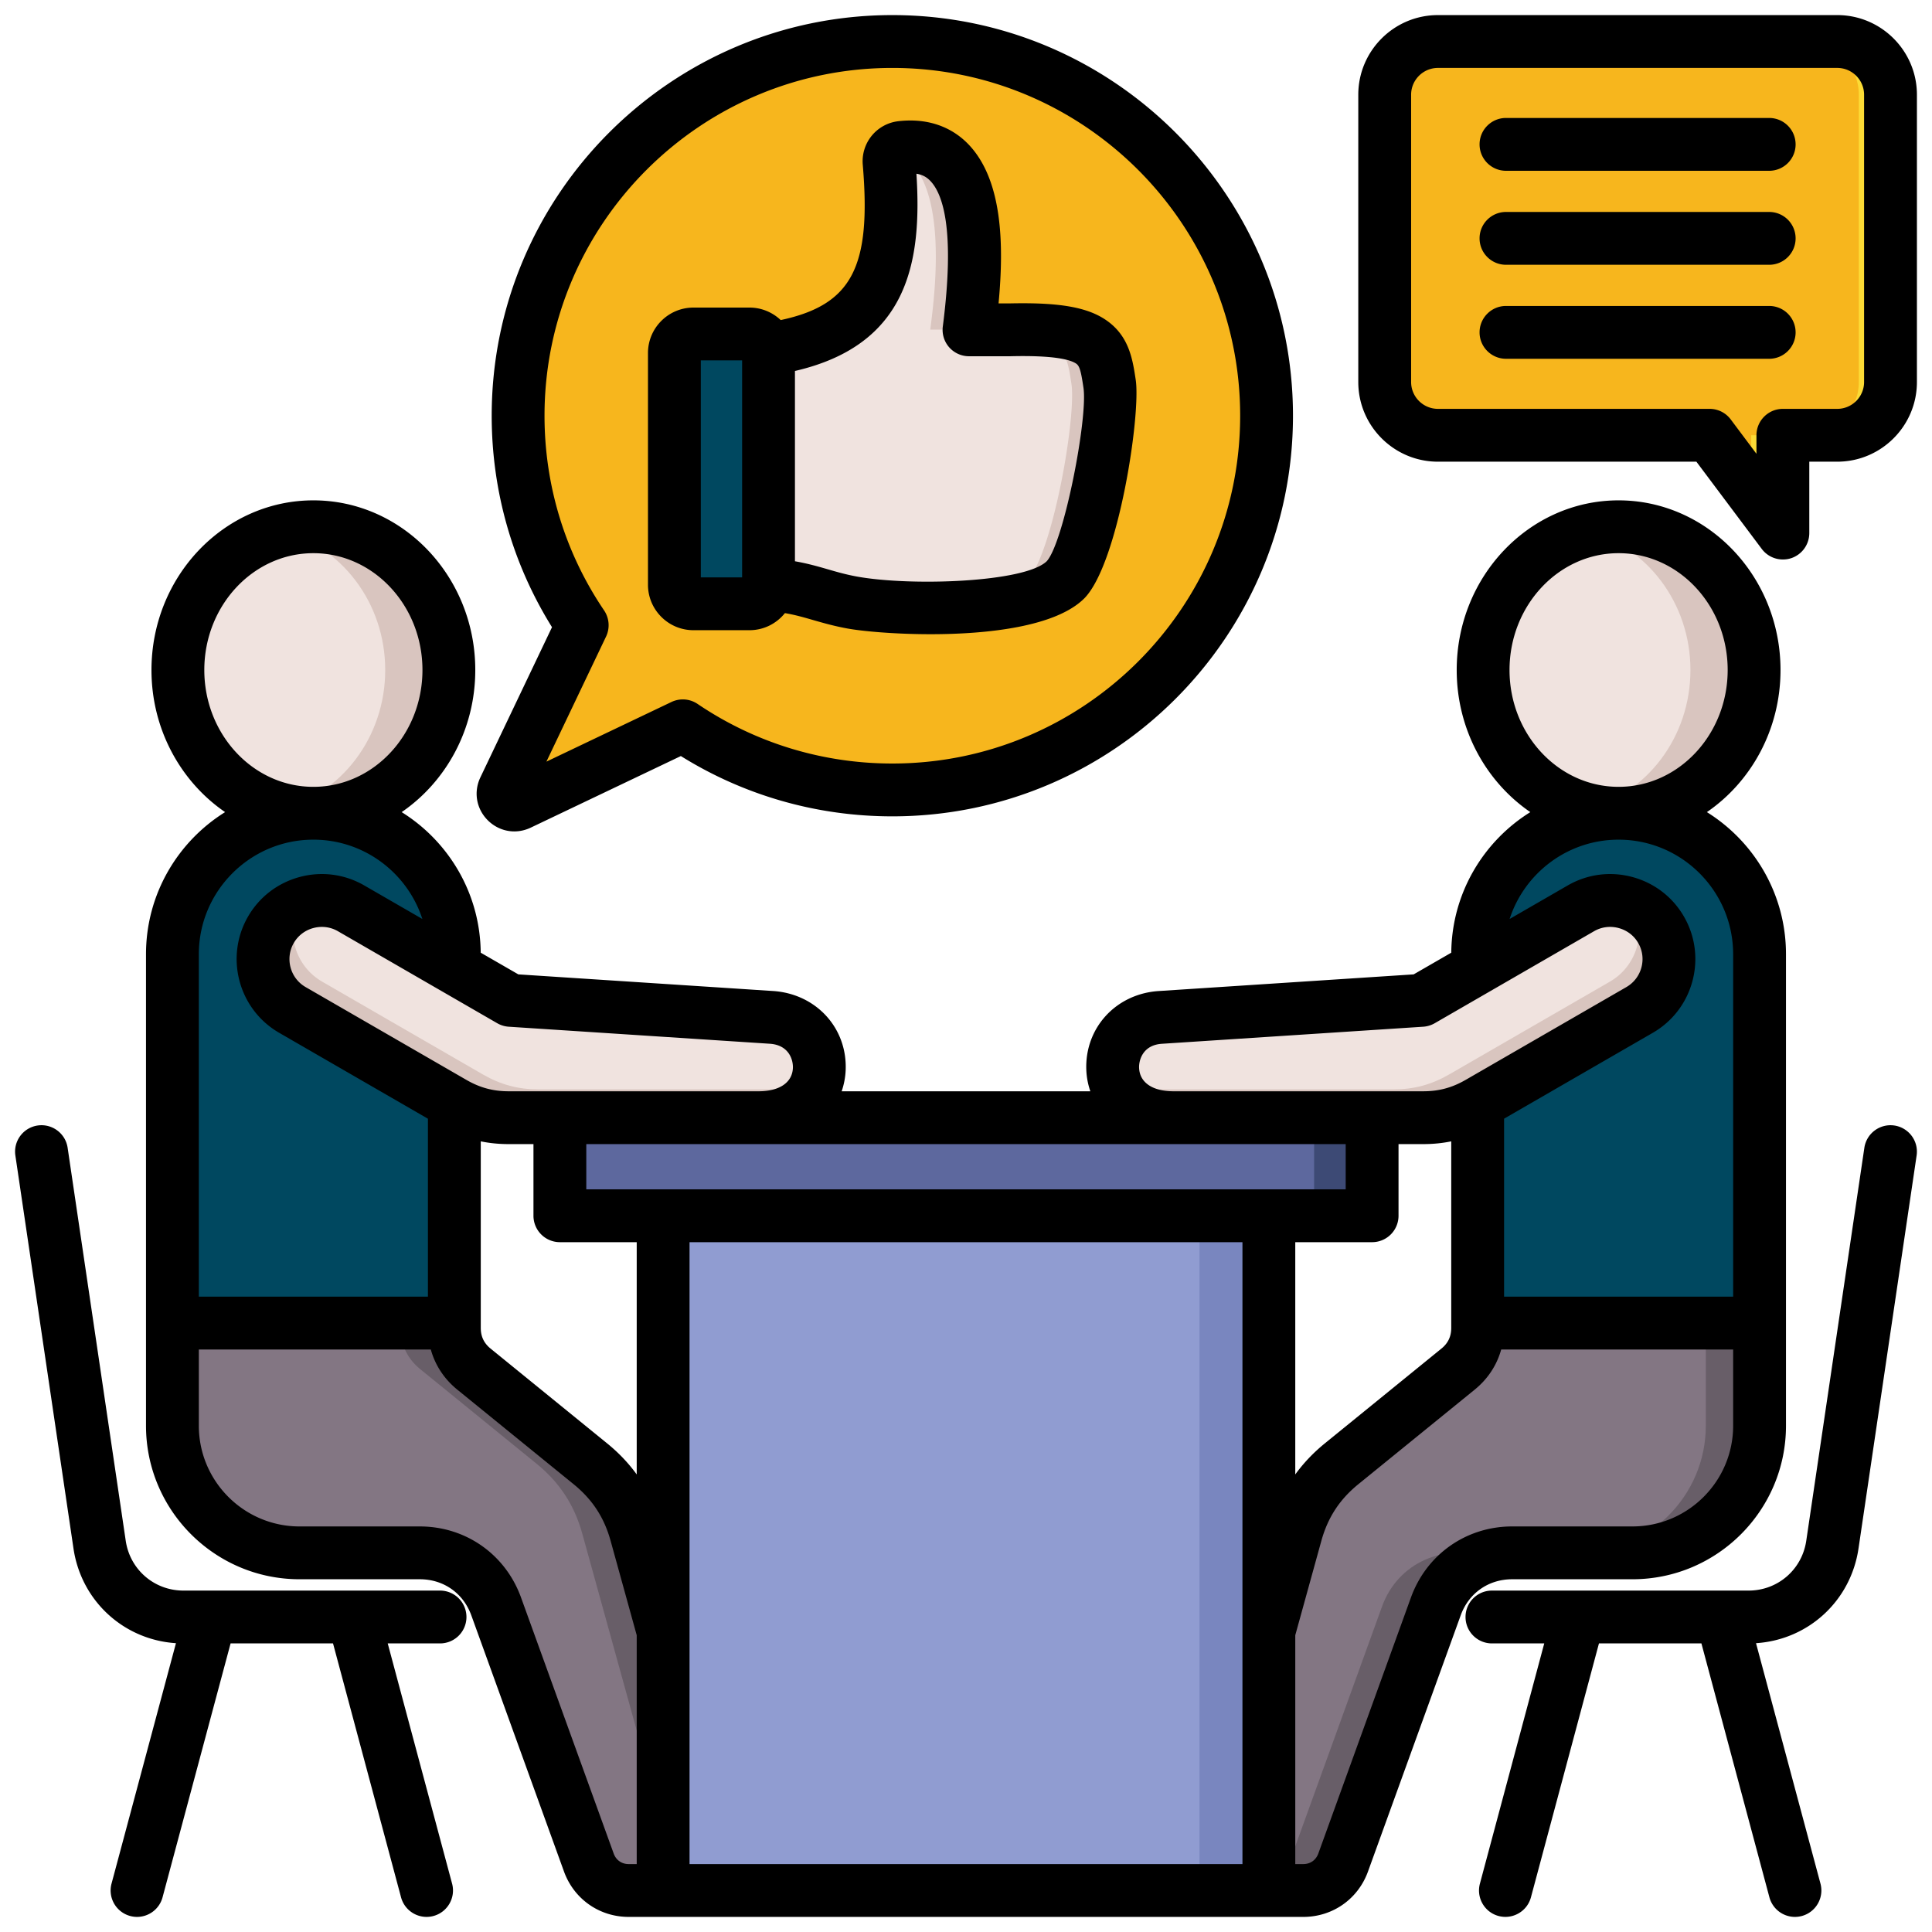 <svg xmlns="http://www.w3.org/2000/svg" xmlns:xlink="http://www.w3.org/1999/xlink" width="512" height="512" x="0" y="0" viewBox="0 0 512 512" style="enable-background:new 0 0 512 512" xml:space="preserve" class=""><g><path fill="#f7b61d" fill-rule="evenodd" d="M236.483 209.34c-20.57 0-39.676-6.263-55.518-16.986l-43.333 20.664c-2.546 1.214-5.213-1.453-3.999-3.999l20.664-43.333c-10.722-15.841-16.985-34.948-16.985-55.518 0-54.771 44.4-99.172 99.172-99.172s99.172 44.4 99.172 99.172-44.401 99.172-99.172 99.172z" opacity="1" data-original="#43f043" class=""></path><path fill="#f7b61d" fill-rule="evenodd" d="M230.129 209.138a98.622 98.622 0 0 1-49.164-16.784l-43.333 20.664c-2.546 1.214-5.213-1.453-3.999-3.999l20.664-43.333c-10.722-15.841-16.985-34.948-16.985-55.518 0-52.654 41.037-95.716 92.871-98.967 51.835 3.25 92.872 46.312 92.872 98.967s-41.066 95.747-92.926 98.97z" opacity="1" data-original="#adffad" class=""></path><path fill="#fcdb35" fill-rule="evenodd" d="M486.895 10.996h-105.82c-7.76 0-14.109 6.349-14.109 14.109v76.132c0 7.76 6.349 14.109 14.109 14.109h71.994l19.423 25.929v-25.929h14.403c7.76 0 14.109-6.349 14.109-14.109V25.106c0-7.76-6.349-14.109-14.109-14.109z" opacity="1" data-original="#fcdb35" class=""></path><path fill="#f7b61d" fill-rule="evenodd" d="M478.496 10.996h-97.42c-7.76 0-14.109 6.349-14.109 14.109v76.132c0 7.76 6.349 14.109 14.109 14.109h71.994l11.024 14.716v-14.716h14.403c7.76 0 14.109-6.349 14.109-14.109V25.106c0-7.76-6.349-14.109-14.109-14.109z" opacity="1" data-original="#ffeb87" class=""></path><ellipse cx="83.057" cy="177.563" fill="#d9c5bf" rx="35.905" ry="37.957" opacity="1" data-original="#d9c5bf"></ellipse><g fill-rule="evenodd"><path fill="#f0e3df" d="M74.619 214.463c15.758-4.013 27.468-19.01 27.468-36.9s-11.709-32.888-27.468-36.9c-15.758 4.013-27.467 19.01-27.467 36.9s11.709 32.888 27.467 36.9z" opacity="1" data-original="#f0e3df"></path><path fill="#004860" d="M45.7 350.628h74.713v-97.752c0-20.547-16.81-37.357-37.356-37.357S45.7 232.329 45.7 252.876z" opacity="1" data-original="#4eb1fc" class=""></path><path fill="#004860" d="M45.7 350.628h60.463v-97.752c0-18.112-13.063-33.317-30.231-36.667-17.169 3.35-30.232 18.556-30.232 36.667z" opacity="1" data-original="#85caff" class=""></path><path fill="#d9c5bf" d="M71.799 246.402c-4.276 7.407-1.715 16.964 5.691 21.24l42.615 24.604c4.693 2.709 9.34 3.955 14.758 3.955h66.164c21.433 0 20.28-25.304 3.612-26.57l-69.353-4.527-42.248-24.392c-7.406-4.276-16.964-1.715-21.239 5.691z" opacity="1" data-original="#d9c5bf"></path><path fill="#f0e3df" d="M216.258 287.475c2.9-7.447-1.499-17.075-11.618-17.844l-69.353-4.527-42.248-24.392c-4.391-2.535-9.539-2.667-13.893-.81-3.51 7.246-.858 16.155 6.219 20.241l42.615 24.604c4.693 2.709 9.34 3.955 14.759 3.955h66.164c2.846 0 5.29-.45 7.355-1.226z" opacity="1" data-original="#f0e3df"></path><path fill="#685e68" d="M45.7 350.628h74.714v1.304c0 4.373 1.791 8.136 5.184 10.894l30.819 25.052c6.142 4.993 10.047 10.966 12.157 18.596l26.133 94.522h-28.092c-4.819 0-8.923-2.879-10.562-7.411L131.5 425.722c-3.142-8.685-11.006-14.202-20.242-14.202H79.392c-18.556 0-33.691-15.135-33.691-33.691v-27.202z" opacity="1" data-original="#685e68" class=""></path><path fill="#837683" d="M45.7 350.628h60.463v1.304c0 4.373 1.791 8.136 5.184 10.894l30.819 25.052c6.142 4.993 10.047 10.966 12.157 18.596l26.133 94.522h-13.842c-4.819 0-8.923-2.879-10.562-7.411l-24.553-67.863c-3.142-8.685-11.006-14.202-20.242-14.202H79.391c-18.556 0-33.691-15.135-33.691-33.691v-27.202z" opacity="1" data-original="#837683" class=""></path></g><path fill="#5d689e" d="M148.38 296.201h215.249v25.988H148.38z" opacity="1" data-original="#5d689e"></path><ellipse cx="428.954" cy="177.563" fill="#d9c5bf" rx="35.906" ry="37.957" opacity="1" data-original="#d9c5bf"></ellipse><path fill="#f0e3df" fill-rule="evenodd" d="M420.516 214.463c-15.758-4.013-27.467-19.01-27.467-36.9s11.709-32.888 27.467-36.9c15.758 4.013 27.467 19.01 27.467 36.9s-11.709 32.888-27.467 36.9z" opacity="1" data-original="#f0e3df"></path><path fill="#004860" fill-rule="evenodd" d="M466.31 350.628h-74.713v-97.752c0-20.547 16.81-37.357 37.356-37.357s37.357 16.81 37.357 37.357z" opacity="1" data-original="#4eb1fc" class=""></path><path fill="#004860" fill-rule="evenodd" d="M452.06 350.628h-60.463v-97.752c0-18.112 13.063-33.317 30.231-36.667 17.169 3.35 30.232 18.556 30.232 36.667z" opacity="1" data-original="#85caff" class=""></path><path fill="#d9c5bf" fill-rule="evenodd" d="M440.21 246.402c4.276 7.407 1.715 16.964-5.691 21.24l-42.615 24.604c-4.693 2.709-9.34 3.955-14.759 3.955h-66.164c-21.433 0-20.28-25.304-3.612-26.57l69.352-4.527 42.248-24.392c7.406-4.276 16.964-1.715 21.239 5.691z" opacity="1" data-original="#d9c5bf"></path><path fill="#f0e3df" fill-rule="evenodd" d="M295.752 287.475c-2.9-7.447 1.499-17.075 11.618-17.844l69.352-4.527 42.248-24.392c4.391-2.535 9.539-2.667 13.893-.81 3.51 7.246.858 16.155-6.219 20.241l-42.615 24.604c-4.693 2.709-9.34 3.955-14.759 3.955h-66.164c-2.846 0-5.289-.45-7.355-1.226z" opacity="1" data-original="#f0e3df"></path><path fill="#685e68" fill-rule="evenodd" d="M466.31 350.628h-74.714v1.304c0 4.373-1.791 8.136-5.184 10.894l-30.819 25.052c-6.142 4.993-10.047 10.966-12.157 18.596l-26.133 94.522h28.092c4.819 0 8.923-2.879 10.562-7.411l24.553-67.863c3.142-8.685 11.006-14.202 20.242-14.202h31.866c18.556 0 33.691-15.135 33.691-33.691v-27.202z" opacity="1" data-original="#685e68" class=""></path><path fill="#837683" fill-rule="evenodd" d="M452.06 350.628h-60.463v1.304c0 4.373-1.791 8.136-5.184 10.894l-30.819 25.052c-6.142 4.993-10.047 10.966-12.157 18.596l-26.133 94.522h13.842c4.819 0 8.923-2.879 10.562-7.411l24.553-67.863c3.142-8.685 11.006-14.202 20.242-14.202h31.866c18.556 0 33.691-15.135 33.691-33.691v-27.202z" opacity="1" data-original="#837683" class=""></path><path fill="#909cd1" d="M175.74 322.189h160.529v178.807H175.74z" opacity="1" data-original="#909cd1"></path><path fill="#3d4a75" d="M348.255 296.201h15.374v25.988h-15.374z" opacity="1" data-original="#3d4a75" class=""></path><path fill="#7986bf" d="M317.88 322.189h18.389v178.807H317.88z" opacity="1" data-original="#7986bf" class=""></path><path fill="#d9c5bf" fill-rule="evenodd" d="m203.435 92.512.104 62.681c9.694.588 13.898 3.21 22.261 4.734 12.508 2.277 47.825 2.901 56.806-6.08 6.687-6.97 13.028-43.199 11.699-52.115-1.453-9.754-2.362-14.987-26.714-14.373h-10.7c1.516-11.772 6.598-51.305-17.946-48.546a3.756 3.756 0 0 0-3.32 4.044c2.483 29.479-3.291 45.316-32.19 49.656z" opacity="1" data-original="#d9c5bf"></path><path fill="#f0e3df" fill-rule="evenodd" d="m203.435 92.512.104 62.681c9.694.588 13.898 3.21 22.261 4.734 3.599.655 9.088 1.173 15.293 1.365 12.889-.408 26.13-2.427 31.148-7.445 6.687-6.97 13.028-43.199 11.699-52.115-1.3-8.725-2.167-13.833-19.768-14.373h-17.645c1.316-10.217 5.313-41.34-9.699-47.582a3.75 3.75 0 0 0-1.203 3.079c2.483 29.479-3.291 45.316-32.19 49.656z" opacity="1" data-original="#f0e3df"></path><path fill="#004860" fill-rule="evenodd" d="M203.539 93.533c0-2.788-2.281-5.069-5.069-5.069h-14.918c-2.788 0-5.069 2.281-5.069 5.069v61.66c0 2.788 2.281 5.07 5.069 5.07h14.918c2.788 0 5.069-2.281 5.069-5.07z" opacity="1" data-original="#4eb1fc" class=""></path><path fill="#004860" fill-rule="evenodd" d="M203.539 93.533c0-2.788-2.281-5.069-5.069-5.069h-8.463c-2.788 0-5.069 2.281-5.069 5.069v61.661c0 2.788 2.281 5.069 5.069 5.069h8.463c2.788 0 5.069-2.281 5.069-5.069z" opacity="1" data-original="#85caff" class=""></path><path fill-rule="evenodd" d="M475.854 63.17c0 3.871-3.133 7-7.004 7h-69.746c-3.861 0-7.004-3.129-7.004-7s3.143-6.998 7.004-6.998h69.746a6.997 6.997 0 0 1 7.004 6.998zm0 24.91c0 3.862-3.133 7-7.004 7h-69.746c-3.861 0-7.004-3.139-7.004-7s3.143-6.998 7.004-6.998h69.746a6.997 6.997 0 0 1 7.004 6.998zm0-49.819c0 3.871-3.133 7-7.004 7h-69.746c-3.861 0-7.004-3.129-7.004-7s3.143-7.001 7.004-7.001h69.746a7.005 7.005 0 0 1 7.004 7.001zm18.147 62.98v-76.14c0-3.919-3.191-7.1-7.11-7.1H381.072c-3.919 0-7.11 3.181-7.11 7.1v76.14c0 3.92 3.191 7.11 7.11 7.11h71.987a6.98 6.98 0 0 1 5.601 2.8l6.82 9.111v-4.911c0-3.869 3.143-7 6.999-7h14.412c3.919 0 7.11-3.19 7.11-7.11zm-7.11-97.242H381.072c-11.64 0-21.112 9.471-21.112 21.102v76.14c0 11.639 9.471 21.11 21.112 21.11h68.488l17.323 23.119a6.989 6.989 0 0 0 5.596 2.8c.742 0 1.49-.109 2.222-.35a7.02 7.02 0 0 0 4.782-6.65v-18.918h7.408c11.64 0 21.112-9.471 21.112-21.11V25.101c0-11.631-9.471-21.102-21.112-21.102zm-301.17 91.512h10.946v57.5h-10.946zm57.141-49.471c1.837.29 2.882 1.09 3.615 1.83 3.369 3.431 6.69 12.911 3.379 38.651a6.992 6.992 0 0 0 1.682 5.51 7.015 7.015 0 0 0 5.258 2.38h10.831c11.824-.299 16.114.921 17.622 1.99.892.64 1.253 2.14 1.88 6.36 1.2 8.081-5.22 41.021-9.736 45.971-5.837 5.639-35.982 6.66-50.302 4.059-2.887-.531-5.23-1.199-7.707-1.921-2.661-.77-5.394-1.55-8.715-2.129v-50.43c29.961-6.922 33.702-28.811 32.193-52.271zm-44.238 120.97c3.794 0 7.182-1.77 9.389-4.53 2.699.461 4.965 1.111 7.481 1.841 2.579.74 5.505 1.589 9.091 2.239 3.827.7 12.344 1.51 22.047 1.51 15.159 0 33.21-1.99 40.72-9.499.038-.03.072-.069.101-.1 8.98-9.361 14.899-48.571 13.53-57.78-.81-5.39-1.721-11.51-7.63-15.701-5.042-3.579-12.571-4.899-25.985-4.579h-2.738c1.484-15.81 1.041-32.991-8.175-42.36-3.229-3.28-9.033-6.97-18.311-5.94a10.691 10.691 0 0 0-9.5 11.57c2.285 27.079-2.839 37.1-21.748 41.14-2.16-2.039-5.071-3.31-8.271-3.31H183.77c-6.647 0-12.05 5.409-12.05 12.05v61.401c0 6.639 5.403 12.048 12.05 12.048h14.855zm-38.015 1.691-15.805 33.14 33.143-15.81a7.074 7.074 0 0 1 3.013-.68 6.99 6.99 0 0 1 3.924 1.211c15.255 10.32 33.094 15.78 51.594 15.78 50.827 0 92.178-41.351 92.178-92.17s-41.351-92.17-92.178-92.17-92.174 41.34-92.174 92.17c0 18.499 5.456 36.341 15.786 51.59a7.025 7.025 0 0 1 .521 6.94zm-24.312 51.631c1.46 0 2.94-.331 4.338-.99l39.799-18.98c16.803 10.47 36.092 15.979 56.043 15.979 58.544 0 106.176-47.63 106.176-106.169S295.021 3.999 236.476 3.999 130.305 51.621 130.305 110.171c0 19.939 5.509 39.231 15.979 56.041l-18.977 39.799c-1.846 3.87-1.08 8.329 1.957 11.37 1.938 1.93 4.459 2.95 7.032 2.95zM123.616 428.52a7 7 0 0 1-6.999 7H102.75l17.058 63.66c.998 3.741-1.215 7.58-4.95 8.58s-7.572-1.22-8.575-4.95l-18.027-67.29H61.109l-18.032 67.29a7.01 7.01 0 0 1-6.758 5.191 7.104 7.104 0 0 1-1.812-.241 7.001 7.001 0 0 1-4.95-8.58l17.073-63.719c-13.833-.902-25.098-11.171-27.156-25.09l-15.4-104.15c-.569-3.83 2.077-7.381 5.9-7.95 3.827-.561 7.384 2.079 7.948 5.899l15.4 104.16c1.133 7.641 7.562 13.191 15.294 13.191h68.001a7.005 7.005 0 0 1 6.999 6.999zm384.307-122.299-15.4 104.15c-2.063 13.92-13.318 24.189-27.161 25.09l17.082 63.719c.997 3.741-1.22 7.58-4.95 8.58a7.18 7.18 0 0 1-1.822.241 7.015 7.015 0 0 1-6.758-5.191l-18.022-67.29h-27.151l-18.027 67.29c-1.003 3.73-4.84 5.94-8.57 4.95-3.74-1-5.948-4.839-4.95-8.58l17.048-63.66h-13.857c-3.87 0-7.004-3.129-7.004-7s3.133-6.999 7.004-6.999h67.996c7.731 0 14.161-5.55 15.294-13.191l15.4-104.16a7.008 7.008 0 0 1 7.948-5.899c3.817.569 6.468 4.12 5.9 7.95zM373.921 423.34c4.14-11.429 14.672-18.819 26.823-18.819h31.865c14.72 0 26.693-11.971 26.693-26.691v-20.199h-61.47c-1.138 4.129-3.533 7.798-7.008 10.628L360 393.31c-4.989 4.05-8.107 8.83-9.828 15.031l-6.912 25.009V494h2.13c1.861 0 3.34-1.051 3.981-2.8l24.549-67.861zm-44.658 70.661H182.734V329.192h146.529zm-166.634-2.8c.632 1.749 2.116 2.8 3.977 2.8h2.13v-60.65l-6.916-25.009c-1.711-6.2-4.835-10.971-9.828-15.031l-30.814-25.051c-3.48-2.83-5.871-6.5-7.008-10.628H52.695v20.199c0 14.72 11.973 26.691 26.689 26.691h31.865c12.161 0 22.688 7.39 26.824 18.819l24.558 67.861zM52.693 252.88v90.751h60.713v-47.159l-39.423-22.771c-10.768-6.21-14.47-20.03-8.252-30.8 3.003-5.2 7.866-8.92 13.694-10.491 5.832-1.559 11.906-.759 17.106 2.24l15.4 8.89c-3.948-12.18-15.4-21.02-28.882-21.02-16.74 0-30.357 13.619-30.357 30.359zm1.451-75.319c0-17.072 12.966-30.961 28.906-30.961s28.906 13.89 28.906 30.961S98.985 208.52 83.05 208.52s-28.906-13.889-28.906-30.959zm80.678 94.529 69.279 4.521c4.931.369 6.107 4.189 6.025 6.391-.149 3.879-3.552 6.2-9.105 6.2h-66.165c-4.169 0-7.644-.932-11.26-3.02l-42.614-24.601c-4.083-2.359-5.485-7.599-3.128-11.679a8.482 8.482 0 0 1 5.196-3.962 8.706 8.706 0 0 1 2.251-.299c1.48 0 2.931.38 4.232 1.13l42.247 24.399c.93.531 1.971.851 3.042.921zm167.048 10.911c-.077-2.201 1.089-6.022 5.953-6.381l69.351-4.53a7.063 7.063 0 0 0 3.037-.921l42.253-24.399a8.434 8.434 0 0 1 4.227-1.13c.752 0 1.513.1 2.251.299 2.222.592 4.073 2.001 5.201 3.962 2.362 4.08.95 9.32-3.128 11.679l-42.609 24.601c-3.625 2.088-7.09 3.02-11.264 3.02h-66.17c-5.548 0-8.946-2.321-9.1-6.2zm41.39 46.189h20.365a7.004 7.004 0 0 0 6.999-7.001v-18.99h6.517c2.603 0 5.061-.239 7.452-.731v49.46c0 2.261-.848 4.04-2.598 5.46l-30.824 25.061c-3.09 2.5-5.707 5.261-7.91 8.29v-61.55zm-187.885-14.001h201.246v-11.99H155.375zm13.361 75.55c-2.198-3.029-4.825-5.79-7.914-8.29l-30.815-25.061c-1.75-1.42-2.598-3.199-2.598-5.46v-49.46c2.381.492 4.849.731 7.447.731h6.517v18.99a7.005 7.005 0 0 0 7.004 7.001h20.36v61.55zM428.941 222.52c-13.477 0-24.929 8.84-28.877 21.02l15.4-8.89c5.201-2.999 11.279-3.8 17.106-2.24 5.832 1.57 10.691 5.29 13.694 10.491 6.218 10.77 2.521 24.59-8.252 30.8l-39.418 22.76v47.17h60.708V252.88c0-16.74-13.621-30.359-30.361-30.359zm0-75.921c15.94 0 28.91 13.89 28.91 30.961s-12.971 30.959-28.91 30.959-28.901-13.889-28.901-30.959 12.971-30.961 28.901-30.961zm-28.197 271.92c-6.28 0-11.52 3.671-13.65 9.58l-24.563 67.87c-2.636 7.3-9.37 12.031-17.14 12.031H166.606c-7.77 0-14.499-4.732-17.145-12.031l-24.553-67.87c-2.14-5.909-7.37-9.58-13.66-9.58H79.383c-22.437 0-40.691-18.25-40.691-40.69v-124.95c0-15.88 8.387-29.83 20.962-37.66-11.732-8.04-19.511-21.909-19.511-37.659 0-24.791 19.251-44.96 42.908-44.96s42.903 20.169 42.903 44.96c0 15.75-7.77 29.619-19.507 37.659 12.465 7.77 20.808 21.541 20.948 37.252l9.972 5.748 67.722 4.421c11.298.861 19.444 9.84 19.025 20.89a19.927 19.927 0 0 1-1.065 5.671h65.904a19.595 19.595 0 0 1-1.07-5.671c-.419-11.05 7.731-20.029 18.952-20.88l67.799-4.43 9.968-5.748c.14-15.711 8.478-29.481 20.948-37.252-11.737-8.04-19.507-21.909-19.507-37.659 0-24.791 19.251-44.96 42.898-44.96s42.913 20.169 42.913 44.96c0 15.75-7.77 29.619-19.512 37.659 12.571 7.83 20.962 21.78 20.962 37.66v124.95c0 22.44-18.253 40.69-40.696 40.69h-31.865z" fill="#000000" opacity="1" data-original="#000000" class=""></path></g></svg>